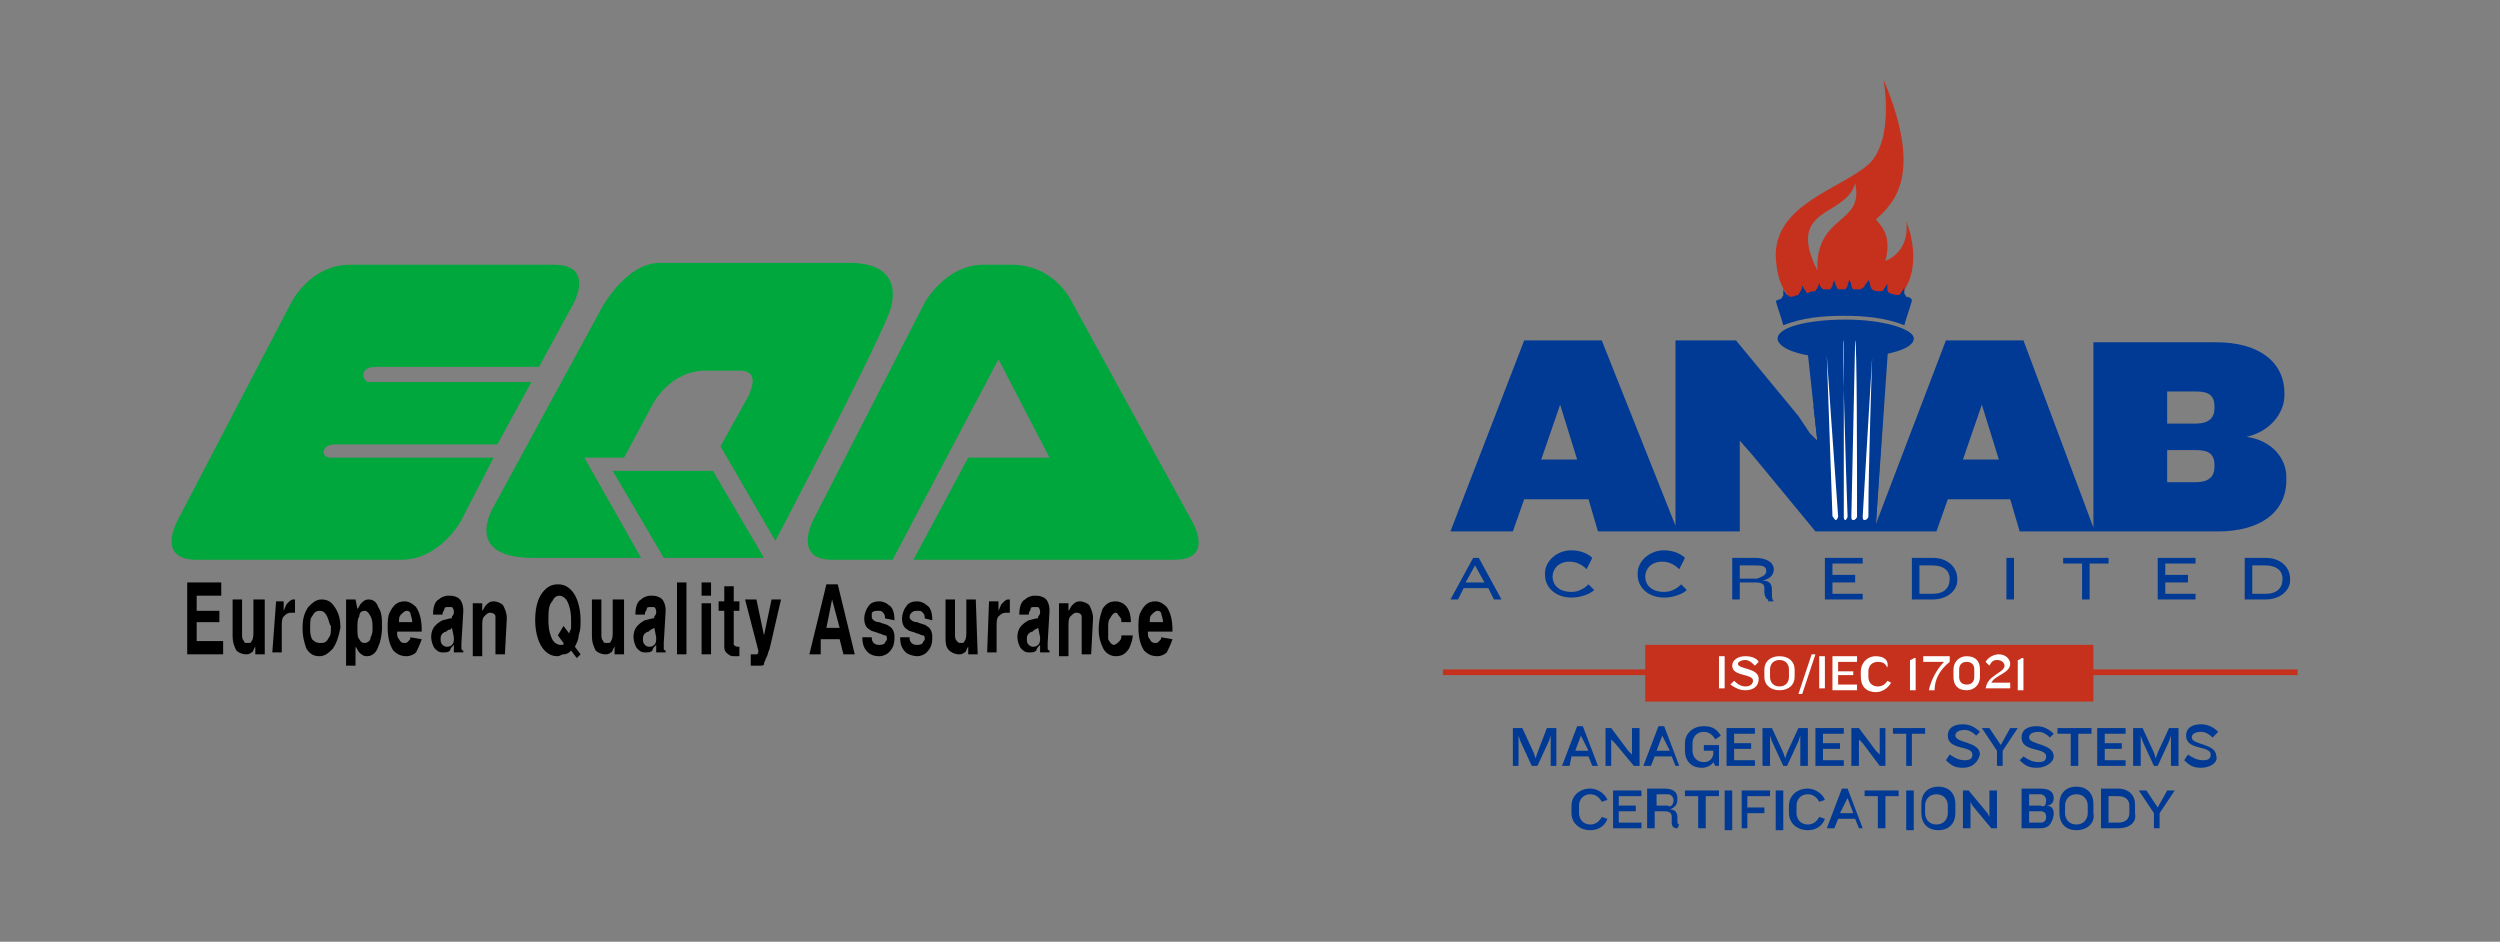 <?xml version="1.0" encoding="utf-8"?>
<!-- Generator: Adobe Illustrator 22.1.0, SVG Export Plug-In . SVG Version: 6.00 Build 0)  -->
<svg version="1.1" id="レイヤー_1" xmlns="http://www.w3.org/2000/svg" xmlns:xlink="http://www.w3.org/1999/xlink" x="0px"
	 y="0px" viewBox="0 0 132.2 49.8" style="enable-background:new 0 0 132.2 49.8;" xml:space="preserve">
<rect x="0" y="0" width="132.2" height="49.8" fill="#808080" stroke="none"/>
<style type="text/css">
	.st0{fill:none;}
	.st1{fill:#00A73C;}
	.st2{fill:#C6311D;}
	.st3{fill:#FFFFFF;}
	.st4{fill:#003A95;}
</style>
<rect x="-3.1" y="-1.8" class="st0" width="187.1" height="52.8"/>
<polyline points="11.7,31.5 10.4,31.5 10.4,32.3 11.6,32.3 11.6,32.9 10.4,32.9 10.4,33.9 11.8,33.9 11.8,34.6 9.9,34.6 9.9,30.8 
	11.7,30.8 "/>
<path d="M14,34.6h-0.5v-0.4l0,0c-0.1,0.1-0.1,0.3-0.2,0.3c-0.1,0.1-0.2,0.1-0.3,0.1c-0.2,0-0.4-0.1-0.5-0.2
	c-0.1-0.2-0.2-0.4-0.2-0.8v-1.9h0.5v1.8c0,0.2,0,0.3,0.1,0.4c0,0.1,0.1,0.1,0.2,0.1s0.2,0,0.2-0.1c0.1-0.1,0.1-0.3,0.1-0.5v-1.7H14"
	/>
<path d="M14.6,31.8H15v0.5l0,0c0.1-0.2,0.1-0.3,0.2-0.4c0.1-0.1,0.2-0.2,0.3-0.2h0.1v0.7c0,0,0,0-0.1,0h-0.1c-0.2,0-0.3,0.1-0.4,0.2
	c-0.1,0.1-0.1,0.3-0.1,0.5v1.4h-0.5"/>
<path d="M17.3,32.6c-0.1-0.2-0.2-0.3-0.4-0.3c-0.2,0-0.3,0.1-0.4,0.3c-0.1,0.1-0.1,0.3-0.1,0.6c0,0.2,0,0.4,0.1,0.6
	C16.7,34,16.8,34,17,34s0.3-0.1,0.4-0.3c0.1-0.1,0.1-0.3,0.1-0.6C17.4,33,17.4,32.8,17.3,32.6 M17.6,34.3c-0.2,0.2-0.4,0.4-0.7,0.4
	c-0.3,0-0.5-0.1-0.7-0.4C16.1,34,16,33.7,16,33.2s0.1-0.8,0.3-1.1c0.2-0.2,0.4-0.4,0.7-0.4c0.3,0,0.5,0.1,0.7,0.4s0.3,0.6,0.3,1.1
	C17.9,33.7,17.8,34,17.6,34.3"/>
<path d="M19,33.8c0.1,0.2,0.2,0.2,0.3,0.2c0.1,0,0.3-0.1,0.3-0.3c0.1-0.2,0.1-0.3,0.1-0.5s0-0.4-0.1-0.6c-0.1-0.2-0.2-0.3-0.3-0.3
	c-0.2,0-0.3,0.1-0.3,0.3c-0.1,0.1-0.1,0.4-0.1,0.6C18.9,33.5,18.9,33.7,19,33.8 M18.9,32.2L18.9,32.2c0.1-0.1,0.1-0.2,0.2-0.3
	c0.1-0.1,0.2-0.2,0.4-0.2c0.2,0,0.4,0.1,0.5,0.4c0.2,0.3,0.2,0.6,0.2,1.1c0,0.4-0.1,0.8-0.2,1c-0.1,0.3-0.3,0.5-0.6,0.5
	c-0.2,0-0.3-0.1-0.4-0.2c-0.1-0.1-0.1-0.2-0.2-0.3l0,0v1h-0.5v-3.5h0.5"/>
<path d="M21.8,32.9c0-0.2-0.1-0.4-0.1-0.5c-0.1-0.1-0.1-0.1-0.2-0.1s-0.2,0.1-0.3,0.2c-0.1,0.1-0.1,0.2-0.1,0.4
	C21.1,32.9,21.8,32.9,21.8,32.9z M22.3,33.8c-0.1,0.3-0.2,0.5-0.3,0.7c-0.1,0.1-0.3,0.2-0.5,0.2c-0.3,0-0.5-0.1-0.7-0.3
	c-0.2-0.3-0.3-0.7-0.3-1.2c0-0.3,0-0.6,0.1-0.8c0.2-0.4,0.4-0.6,0.8-0.6c0.2,0,0.4,0.1,0.6,0.3c0.2,0.3,0.3,0.7,0.3,1.2v0.1H21l0,0
	c0,0.2,0,0.3,0.1,0.4c0.1,0.2,0.2,0.2,0.3,0.2c0.1,0,0.1,0,0.2-0.1s0.1-0.1,0.1-0.2"/>
<path d="M23.9,33.2l-0.1,0.1c-0.1,0-0.1,0-0.2,0.1c-0.1,0-0.2,0.1-0.2,0.1c-0.1,0.1-0.1,0.2-0.1,0.3s0,0.2,0.1,0.3
	c0,0,0.1,0.1,0.2,0.1s0.2,0,0.3-0.1C24,34,24,33.9,24,33.7L23.9,33.2L23.9,33.2z M24.4,34c0,0.1,0,0.3,0,0.3s0,0.1,0.1,0.1v0.1H24
	c0-0.1,0-0.1,0-0.2c0,0,0-0.1,0-0.2c-0.1,0.1-0.2,0.2-0.2,0.3c-0.1,0.1-0.2,0.1-0.4,0.1c-0.2,0-0.3-0.1-0.4-0.2
	c-0.1-0.1-0.2-0.4-0.2-0.6c0-0.3,0.1-0.5,0.2-0.6s0.2-0.2,0.4-0.3l0.4-0.1c0.1,0,0.1,0,0.1-0.1c0,0,0.1-0.1,0.1-0.2
	c0-0.1,0-0.2-0.1-0.3c0,0-0.1,0-0.2,0s-0.2,0-0.2,0.1s-0.1,0.1-0.1,0.3h-0.5c0-0.4,0.1-0.7,0.3-0.8c0.1-0.1,0.3-0.2,0.5-0.2
	s0.3,0,0.5,0.1s0.3,0.4,0.3,0.7"/>
<path d="M26.7,34.6h-0.5v-1.7c0-0.2,0-0.3,0-0.3c0-0.1-0.1-0.2-0.3-0.2c-0.1,0-0.2,0.1-0.3,0.2c-0.1,0.1-0.1,0.3-0.1,0.5v1.6H25
	v-2.8h0.5v0.4l0,0c0.1-0.1,0.1-0.2,0.2-0.3c0.1-0.1,0.2-0.2,0.4-0.2c0.2,0,0.4,0.1,0.5,0.2c0.1,0.2,0.2,0.4,0.2,0.7"/>
<path d="M29.8,33.1l0.3,0.4c0-0.1,0.1-0.2,0.1-0.3s0-0.3,0-0.4c0-0.5-0.1-0.8-0.2-1s-0.3-0.3-0.4-0.3c-0.2,0-0.3,0.1-0.4,0.3
	C29,32,29,32.4,29,32.8c0,0.5,0.1,0.8,0.2,1s0.3,0.3,0.4,0.3h0.1c0.1,0,0.1,0,0.1-0.1l-0.3-0.4L29.8,33.1z M30.5,34.8l-0.3-0.4
	c-0.1,0.1-0.2,0.2-0.4,0.2c-0.1,0-0.2,0.1-0.3,0.1c-0.3,0-0.5-0.1-0.7-0.3c-0.3-0.3-0.5-0.9-0.5-1.6c0-0.8,0.2-1.3,0.5-1.6
	c0.2-0.2,0.4-0.3,0.7-0.3c0.3,0,0.5,0.1,0.7,0.3c0.3,0.3,0.5,0.9,0.5,1.6c0,0.3,0,0.5-0.1,0.8c0,0.2-0.1,0.4-0.2,0.6l0.3,0.4"/>
<path d="M33,34.6h-0.5v-0.4l0,0c-0.1,0.1-0.1,0.3-0.2,0.3c-0.1,0.1-0.2,0.1-0.3,0.1c-0.2,0-0.4-0.1-0.5-0.2
	c-0.1-0.2-0.2-0.4-0.2-0.8v-1.9h0.5v1.8c0,0.2,0,0.3,0.1,0.4c0,0.1,0.1,0.1,0.2,0.1s0.2,0,0.2-0.1c0.1-0.1,0.1-0.3,0.1-0.5v-1.7H33"
	/>
<path d="M34.6,33.2L34.6,33.2c-0.2,0.1-0.2,0.1-0.3,0.2c-0.1,0-0.2,0.1-0.2,0.1C34,33.6,34,33.7,34,33.8s0,0.2,0.1,0.3
	c0,0,0.1,0.1,0.2,0.1c0.1,0,0.2,0,0.3-0.1s0.1-0.2,0.1-0.4L34.6,33.2L34.6,33.2z M35.1,34c0,0.1,0,0.3,0,0.3s0,0.1,0.1,0.1v0.1h-0.5
	c0-0.1,0-0.1,0-0.2c0,0,0-0.1,0-0.2c-0.1,0.1-0.2,0.2-0.2,0.3c-0.1,0.1-0.2,0.1-0.4,0.1s-0.3-0.1-0.4-0.2c-0.1-0.1-0.2-0.4-0.2-0.6
	c0-0.3,0.1-0.5,0.2-0.6c0.1-0.1,0.2-0.2,0.4-0.3l0.4-0.1c0.1,0,0.1,0,0.1-0.1c0,0,0.1-0.1,0.1-0.2c0-0.1,0-0.2-0.1-0.3
	c0,0-0.1,0-0.2,0c-0.1,0-0.2,0-0.2,0.1s-0.1,0.1-0.1,0.3h-0.5c0-0.4,0.1-0.7,0.3-0.8c0.1-0.1,0.3-0.2,0.5-0.2s0.3,0,0.5,0.1
	s0.3,0.4,0.3,0.7"/>
<rect x="35.8" y="30.8" width="0.5" height="3.8"/>
<path d="M37.1,34.6h0.5v-2.7h-0.5V34.6z M37.1,31.5h0.5v-0.7h-0.5V31.5z"/>
<path d="M38.8,31.8h0.3v0.5h-0.3v1.6c0,0.1,0,0.1,0,0.2c0,0,0.1,0.1,0.2,0.1h0.1v0.5H39h-0.1h-0.1c-0.2,0-0.3-0.1-0.4-0.2
	c-0.1-0.1-0.1-0.2-0.1-0.4v-1.8H38v-0.5h0.3V31h0.5"/>
<path d="M40.7,34.3c-0.1,0.2-0.1,0.4-0.2,0.5c0,0.1-0.1,0.2-0.1,0.3s-0.1,0.1-0.2,0.1c-0.1,0-0.2,0-0.3,0s-0.1,0-0.1,0h-0.1v-0.6
	l0,0c0,0,0,0,0.1,0s0.2,0,0.2,0c0.1,0,0.1-0.1,0.1-0.2l-0.7-2.7H40l0.4,1.9l0,0l0.4-1.9h0.5"/>
<path d="M43.7,33.2h0.7L44,31.7l0,0L43.7,33.2z M43.4,34.6h-0.6l0.9-3.7h0.6l0.9,3.7h-0.6l-0.2-0.8h-1"/>
<path d="M46.8,32.7c0-0.1,0-0.2-0.1-0.3s-0.1-0.1-0.3-0.1c-0.1,0-0.2,0-0.3,0.1c0,0,0,0.1,0,0.2c0,0.1,0,0.1,0.1,0.2
	c0,0,0.1,0.1,0.3,0.1c0.2,0.1,0.4,0.1,0.5,0.2c0.2,0.1,0.3,0.3,0.3,0.6c0,0.4-0.1,0.6-0.3,0.8c-0.1,0.1-0.3,0.2-0.5,0.2
	c-0.3,0-0.5-0.1-0.6-0.2c-0.2-0.2-0.3-0.4-0.3-0.8h0.5c0,0.1,0,0.2,0.1,0.3s0.2,0.1,0.3,0.1s0.2,0,0.3-0.1c0-0.1,0.1-0.1,0.1-0.2
	c0-0.1,0-0.2-0.1-0.2s-0.2-0.1-0.3-0.1c-0.2-0.1-0.4-0.1-0.5-0.2c-0.2-0.1-0.3-0.3-0.3-0.6c0-0.2,0.1-0.5,0.2-0.6
	c0.1-0.2,0.3-0.3,0.6-0.3c0.2,0,0.4,0.1,0.5,0.2c0.2,0.1,0.3,0.4,0.3,0.8"/>
<path d="M48.9,32.7c0-0.1,0-0.2-0.1-0.3s-0.1-0.1-0.3-0.1c-0.1,0-0.2,0-0.3,0.1c0,0-0.1,0.1-0.1,0.2c0,0.1,0,0.1,0.1,0.2
	c0,0,0.1,0.1,0.3,0.1c0.2,0.1,0.4,0.1,0.5,0.2c0.2,0.1,0.3,0.3,0.3,0.6c0,0.4-0.1,0.6-0.3,0.8c-0.1,0.1-0.3,0.2-0.5,0.2
	s-0.5-0.1-0.6-0.2c-0.2-0.2-0.3-0.4-0.3-0.8h0.5c0,0.1,0,0.2,0.1,0.3s0.2,0.1,0.3,0.1s0.2,0,0.3-0.1c0-0.1,0.1-0.1,0.1-0.2
	c0-0.1,0-0.2-0.1-0.2s-0.2-0.1-0.3-0.1c-0.2-0.1-0.4-0.1-0.5-0.2c-0.2-0.1-0.3-0.3-0.3-0.6c0-0.2,0.1-0.5,0.2-0.6
	c0.1-0.2,0.3-0.3,0.6-0.3c0.2,0,0.4,0.1,0.5,0.2c0.2,0.1,0.3,0.4,0.3,0.8"/>
<path d="M51.7,34.6h-0.5v-0.4l0,0c-0.1,0.1-0.1,0.3-0.2,0.3c-0.1,0.1-0.2,0.1-0.3,0.1c-0.2,0-0.4-0.1-0.5-0.2C50,34.2,50,34,50,33.6
	v-1.9h0.5v1.8c0,0.2,0,0.3,0.1,0.4c0.1,0.1,0.1,0.1,0.2,0.1c0.1,0,0.2,0,0.2-0.1c0.1-0.1,0.1-0.3,0.1-0.5v-1.7h0.5"/>
<path d="M52.3,31.8h0.5v0.5l0,0c0.1-0.2,0.1-0.3,0.2-0.4c0.1-0.1,0.2-0.2,0.3-0.2h0.1v0.7c0,0,0,0-0.1,0h-0.1
	c-0.2,0-0.3,0.1-0.4,0.2c-0.1,0.1-0.1,0.3-0.1,0.5v1.4h-0.5"/>
<path d="M54.9,33.2L54.9,33.2c-0.2,0.1-0.2,0.1-0.3,0.2c-0.1,0-0.2,0.1-0.2,0.1c-0.1,0.1-0.1,0.2-0.1,0.3s0,0.2,0.1,0.3
	c0,0,0.1,0.1,0.2,0.1c0.1,0,0.2,0,0.3-0.1s0.1-0.2,0.1-0.4L54.9,33.2L54.9,33.2z M55.4,34c0,0.1,0,0.3,0,0.3s0,0.1,0.1,0.1v0.1H55
	c0-0.1,0-0.1,0-0.2c0,0,0-0.1,0-0.2c-0.1,0.1-0.2,0.2-0.2,0.3c-0.1,0.1-0.2,0.1-0.4,0.1s-0.3-0.1-0.4-0.2c-0.1-0.1-0.2-0.4-0.2-0.6
	c0-0.3,0.1-0.5,0.2-0.6c0.1-0.1,0.2-0.2,0.4-0.3l0.4-0.1c0.1,0,0.1,0,0.1-0.1c0,0,0.1-0.1,0.1-0.2c0-0.1,0-0.2-0.1-0.3
	c0,0-0.1,0-0.2,0c-0.1,0-0.2,0-0.2,0.1s-0.1,0.1-0.1,0.3h-0.5c0-0.4,0.1-0.7,0.3-0.8c0.1-0.1,0.3-0.2,0.5-0.2s0.3,0,0.5,0.1
	s0.3,0.4,0.3,0.7"/>
<path d="M57.7,34.6h-0.5v-1.7c0-0.2,0-0.3,0-0.3c0-0.1-0.1-0.2-0.3-0.2c-0.1,0-0.2,0.1-0.3,0.2c-0.1,0.1-0.1,0.3-0.1,0.5v1.6H56
	v-2.8h0.5v0.4l0,0c0.1-0.1,0.1-0.2,0.2-0.3c0.1-0.1,0.2-0.2,0.4-0.2s0.4,0.1,0.5,0.2c0.1,0.2,0.2,0.4,0.2,0.7"/>
<path d="M59.9,33.6c0,0.2-0.1,0.5-0.2,0.7c-0.2,0.3-0.4,0.4-0.7,0.4s-0.6-0.2-0.7-0.5c-0.1-0.2-0.2-0.5-0.2-0.9
	c0-0.5,0.1-0.8,0.2-1.1c0.2-0.3,0.4-0.4,0.7-0.4c0.2,0,0.4,0.1,0.5,0.2c0.2,0.2,0.3,0.5,0.3,0.9h-0.5c0-0.1,0-0.2-0.1-0.3
	s-0.1-0.2-0.2-0.2l0,0c-0.1,0-0.2,0.1-0.3,0.3c-0.1,0.1-0.1,0.3-0.1,0.5s0,0.4,0,0.6c0.1,0.2,0.2,0.3,0.3,0.3s0.2-0.1,0.3-0.2
	c0.1-0.1,0.1-0.2,0.1-0.3"/>
<path d="M61.5,32.9c0-0.2-0.1-0.4-0.1-0.5c-0.1-0.1-0.1-0.1-0.2-0.1c-0.1,0-0.2,0.1-0.3,0.2c-0.1,0.1-0.1,0.2-0.1,0.4
	C60.8,32.9,61.5,32.9,61.5,32.9z M62,33.8c-0.1,0.3-0.2,0.5-0.3,0.7c-0.1,0.1-0.3,0.2-0.5,0.2c-0.3,0-0.5-0.1-0.7-0.3
	c-0.2-0.3-0.3-0.7-0.3-1.2c0-0.3,0-0.6,0.1-0.8c0.2-0.4,0.4-0.6,0.8-0.6c0.2,0,0.4,0.1,0.6,0.3c0.2,0.3,0.3,0.7,0.3,1.2v0.1h-1.3
	l0,0c0,0.2,0,0.3,0.1,0.4C60.9,34,61,34,61.1,34s0.1,0,0.2-0.1c0.1-0.1,0.1-0.1,0.1-0.2"/>
<path class="st1" d="M52.8,19l2.7,5.2h-4.3l-2.9,5.4h13.8c2.2,0,0.9-2.1,0.9-2.1L56.7,16c0,0-0.9-2-3.2-2H52c-2,0-3.1,2-3.1,2
	L43,27.5c0,0-1.1,2.1,1,2.1h3.2"/>
<path class="st1" d="M17.7,23.5h8.6l1.8-3.3h-8.6c-0.3,0-0.6-0.8,0.4-0.8h8.6l1.8-3.3c0,0,1.2-2.1-1-2.1H18.5c-2.1,0-3.1,2-3.1,2
	l-6,11.5c0,0-1.2,2.1,1,2.1h10.8c2.1,0,3.2-2.1,3.2-2.1l1.7-3.3h-8.6C16.9,24.2,17,23.5,17.7,23.5"/>
<path class="st1" d="M39.1,19.6h-1.8c-1.9,0-2.8,1.8-2.8,1.8L33,24.2h-2.1l3,5.3h-5.7c-3.8,0-2.1-2.7-2.1-2.7l5.6-10.3
	c0,0,1.3-2.6,3.2-2.6h10c3.3,0,2.1,2.7,2.1,2.7c-1,2.5-6,12-6,12l-2.9-5l1.5-2.7C39.6,20.8,40.3,19.6,39.1,19.6"/>
<polyline class="st1" points="32.4,24.9 35.1,29.5 40.4,29.5 37.7,24.9 "/>
<rect x="87" y="34.1" class="st2" width="23.7" height="3"/>
<rect x="76.3" y="35.4" class="st2" width="13.3" height="0.3"/>
<rect x="108.9" y="35.4" class="st2" width="12.6" height="0.3"/>
<rect x="90.9" y="34.7" class="st3" width="0.3" height="1.7"/>
<path class="st3" d="M92.3,36.5c-0.3,0-0.5-0.1-0.8-0.3l0.2-0.2c0.2,0.2,0.4,0.3,0.6,0.3s0.4-0.1,0.4-0.3c0-0.4-1.1-0.2-1.1-0.8
	c0-0.3,0.3-0.5,0.7-0.5c0.3,0,0.6,0.1,0.7,0.3l-0.2,0.2c-0.1-0.1-0.3-0.3-0.5-0.3s-0.4,0.1-0.4,0.2c0,0.3,1.1,0.2,1.1,0.8
	C93,36.3,92.7,36.5,92.3,36.5"/>
<path class="st3" d="M94.6,35.4c0-0.3-0.2-0.5-0.5-0.5s-0.5,0.2-0.5,0.5v0.4c0,0.3,0.2,0.5,0.5,0.5s0.5-0.2,0.5-0.5V35.4z
	 M94.1,36.5c-0.5,0-0.8-0.3-0.8-0.7v-0.4c0-0.4,0.3-0.7,0.8-0.7s0.8,0.3,0.8,0.7v0.4C94.9,36.2,94.6,36.5,94.1,36.5"/>
<polygon class="st3" points="95.8,34.6 95.1,36.7 95.3,36.7 96,34.6 "/>
<rect x="96.2" y="34.7" class="st3" width="0.3" height="1.7"/>
<polygon class="st3" points="96.9,36.5 96.9,34.7 98.2,34.7 98.2,35 97.2,35 97.2,35.5 98,35.5 98,35.7 97.2,35.7 97.2,36.2 
	98.2,36.2 98.2,36.5 "/>
<path class="st3" d="M99.8,35.3c-0.1-0.2-0.2-0.3-0.5-0.3s-0.5,0.2-0.5,0.5v0.3c0,0.3,0.2,0.5,0.5,0.5c0.2,0,0.4-0.1,0.5-0.3
	l0.2,0.1c-0.1,0.2-0.4,0.5-0.8,0.5c-0.5,0-0.8-0.3-0.8-0.8v-0.3c0-0.4,0.3-0.8,0.8-0.8C99.6,34.7,99.9,34.9,99.8,35.3L99.8,35.3z"/>
<path class="st3" d="M101,36.5v-1.6c0.1,0,0.2-0.1,0.2-0.1h0.1v1.7C101.3,36.5,101,36.5,101,36.5z"/>
<path class="st3" d="M102.3,36.5H102c0.1-0.5,0.4-1.1,0.8-1.5h-1.1v-0.3h1.4V35C102.6,35.4,102.3,35.9,102.3,36.5"/>
<path class="st3" d="M104.4,35.4c0-0.2-0.1-0.4-0.4-0.4s-0.4,0.2-0.4,0.4v0.4c0,0.2,0.1,0.4,0.4,0.4s0.4-0.2,0.4-0.4V35.4z
	 M104,36.5c-0.5,0-0.7-0.3-0.7-0.7v-0.4c0-0.4,0.3-0.7,0.7-0.7c0.5,0,0.7,0.3,0.7,0.7v0.4C104.7,36.2,104.4,36.5,104,36.5"/>
<path class="st3" d="M105,36.5L105,36.5c0-0.8,1-0.9,1-1.3c0-0.1-0.1-0.3-0.4-0.3c-0.2,0-0.3,0.1-0.4,0.3L105,35
	c0.1-0.2,0.4-0.4,0.7-0.4c0.4,0,0.6,0.3,0.6,0.5c0,0.5-0.8,0.6-1,1h1v0.3H105V36.5z"/>
<path class="st3" d="M106.7,36.5v-1.6c0.1,0,0.2-0.1,0.2-0.1h0.1v1.7C107,36.5,106.7,36.5,106.7,36.5z"/>
<polygon class="st4" points="82,40.5 82,38.9 81.9,39.2 81.3,40.5 81,40.5 80.4,39.2 80.3,38.9 80.3,40.5 80,40.5 80,38.5 
	80.5,38.5 81.1,39.8 81.2,40.1 81.3,39.8 81.8,38.5 82.3,38.5 82.3,40.5 "/>
<path class="st4" d="M83.6,38.9l-0.3,0.8H84L83.6,38.9z M84.2,40.5L84,40h-0.9L83,40.5h-0.4l0.8-2.1h0.3l0.8,2.1H84.2z"/>
<polygon class="st4" points="86.4,40.5 85.4,39.3 85.2,39.1 85.2,40.5 84.9,40.5 84.9,38.5 85.2,38.5 86.1,39.7 86.3,39.9 
	86.3,38.5 86.7,38.5 86.7,40.5 "/>
<path class="st4" d="M87.9,38.9l-0.3,0.8h0.7L87.9,38.9z M88.6,40.5L88.4,40h-0.9l-0.2,0.5h-0.4l0.8-2.1H88l0.8,2.1H88.6z"/>
<path class="st4" d="M90.7,40.5l-0.1-0.2c-0.1,0.2-0.4,0.3-0.6,0.3c-0.6,0-0.9-0.4-0.9-0.9v-0.4c0-0.5,0.4-0.9,1-0.9
	c0.5,0,0.7,0.2,0.9,0.5l-0.3,0.2c-0.1-0.2-0.3-0.4-0.6-0.4c-0.4,0-0.6,0.3-0.6,0.6v0.4c0,0.3,0.2,0.6,0.6,0.6c0.3,0,0.5-0.2,0.5-0.5
	v-0.1h-0.5v-0.3h0.8v1.1C90.9,40.5,90.7,40.5,90.7,40.5z"/>
<polygon class="st4" points="91.3,40.5 91.3,38.5 92.8,38.5 92.8,38.8 91.7,38.8 91.7,39.3 92.6,39.3 92.6,39.6 91.7,39.6 
	91.7,40.2 92.8,40.2 92.8,40.5 "/>
<polygon class="st4" points="95.2,40.5 95.2,38.9 95.1,39.2 94.5,40.5 94.3,40.5 93.7,39.2 93.6,38.9 93.6,40.5 93.2,40.5 
	93.2,38.5 93.7,38.5 94.3,39.8 94.4,40.1 94.5,39.8 95.1,38.5 95.6,38.5 95.6,40.5 "/>
<polygon class="st4" points="96,40.5 96,38.5 97.5,38.5 97.5,38.8 96.4,38.8 96.4,39.3 97.3,39.3 97.3,39.6 96.4,39.6 96.4,40.2 
	97.5,40.2 97.5,40.5 "/>
<polygon class="st4" points="99.4,40.5 98.5,39.3 98.3,39.1 98.3,40.5 97.9,40.5 97.9,38.5 98.3,38.5 99.2,39.7 99.4,39.9 
	99.4,38.5 99.7,38.5 99.7,40.5 "/>
<polygon class="st4" points="101.1,38.8 101.1,40.5 100.8,40.5 100.8,38.8 100.1,38.8 100.1,38.5 101.8,38.5 101.8,38.8 "/>
<path class="st4" d="M103.8,40.6c-0.4,0-0.6-0.1-0.9-0.4l0.2-0.3c0.3,0.2,0.5,0.3,0.8,0.3s0.4-0.1,0.4-0.3c0-0.5-1.3-0.2-1.3-1
	c0-0.4,0.3-0.6,0.8-0.6c0.4,0,0.7,0.2,0.9,0.4l-0.2,0.2c-0.2-0.2-0.4-0.3-0.6-0.3c-0.3,0-0.5,0.1-0.5,0.3c0,0.4,1.3,0.3,1.3,1
	C104.6,40.3,104.3,40.6,103.8,40.6"/>
<polygon class="st4" points="105.9,39.7 105.9,40.5 105.6,40.5 105.6,39.7 104.8,38.5 105.2,38.5 105.8,39.4 106.3,38.5 106.7,38.5 
	"/>
<path class="st4" d="M107.7,40.6c-0.4,0-0.6-0.1-0.9-0.4L107,40c0.3,0.2,0.5,0.3,0.8,0.3s0.4-0.1,0.4-0.3c0-0.5-1.3-0.2-1.3-1
	c0-0.4,0.3-0.6,0.8-0.6c0.4,0,0.7,0.2,0.9,0.4l-0.2,0.2c-0.2-0.2-0.4-0.3-0.6-0.3c-0.3,0-0.5,0.1-0.5,0.3c0,0.4,1.3,0.3,1.3,1
	C108.6,40.3,108.2,40.6,107.7,40.6"/>
<polygon class="st4" points="109.9,38.8 109.9,40.5 109.5,40.5 109.5,38.8 108.8,38.8 108.8,38.5 110.6,38.5 110.6,38.8 "/>
<polygon class="st4" points="110.9,40.5 110.9,38.5 112.4,38.5 112.4,38.8 111.3,38.8 111.3,39.3 112.2,39.3 112.2,39.6 111.3,39.6 
	111.3,40.2 112.4,40.2 112.4,40.5 "/>
<polygon class="st4" points="114.8,40.5 114.8,38.9 114.7,39.2 114.1,40.5 113.9,40.5 113.3,39.2 113.2,38.9 113.2,40.5 112.8,40.5 
	112.8,38.5 113.3,38.5 113.9,39.8 114,40.1 114.1,39.8 114.7,38.5 115.2,38.5 115.2,40.5 "/>
<path class="st4" d="M116.4,40.6c-0.4,0-0.6-0.1-0.9-0.4l0.2-0.3c0.3,0.2,0.5,0.3,0.8,0.3s0.4-0.1,0.4-0.3c0-0.5-1.3-0.2-1.3-1
	c0-0.4,0.3-0.6,0.8-0.6c0.4,0,0.7,0.2,0.9,0.4L117,39c-0.2-0.2-0.4-0.3-0.6-0.3c-0.3,0-0.5,0.1-0.5,0.3c0,0.4,1.3,0.3,1.3,1
	C117.3,40.3,116.9,40.6,116.4,40.6"/>
<path class="st4" d="M84.7,42.4c-0.1-0.2-0.3-0.4-0.6-0.4c-0.4,0-0.6,0.3-0.6,0.6V43c0,0.3,0.2,0.6,0.6,0.6c0.3,0,0.5-0.2,0.6-0.4
	l0.3,0.1c-0.1,0.3-0.4,0.6-0.9,0.6c-0.6,0-1-0.4-1-0.9v-0.4c0-0.5,0.4-0.9,1-0.9c0.4,0,0.8,0.3,0.9,0.6L84.7,42.4z"/>
<polygon class="st4" points="85.3,43.8 85.3,41.8 86.8,41.8 86.8,42.1 85.6,42.1 85.6,42.6 86.5,42.6 86.5,42.9 85.6,42.9 
	85.6,43.5 86.8,43.5 86.8,43.8 "/>
<path class="st4" d="M88.5,42.3c0-0.1-0.1-0.3-0.3-0.3h-0.6v0.6h0.6C88.3,42.7,88.5,42.6,88.5,42.3L88.5,42.3z M88.7,43.8
	c-0.2,0-0.3-0.1-0.3-0.3v-0.3c0-0.2-0.1-0.3-0.4-0.3h-0.5v0.9h-0.4v-2.1H88c0.5,0,0.7,0.2,0.7,0.5v0.1c0,0.2-0.1,0.4-0.4,0.5
	c0.3,0,0.4,0.2,0.4,0.4v0.2c0,0.1,0,0.2,0.1,0.2L88.7,43.8L88.7,43.8L88.7,43.8z"/>
<polygon class="st4" points="90.2,42.1 90.2,43.8 89.8,43.8 89.8,42.1 89.1,42.1 89.1,41.8 90.9,41.8 90.9,42.1 "/>
<rect x="91.2" y="41.8" class="st4" width="0.4" height="2.1"/>
<polygon class="st4" points="92.4,42.1 92.4,42.7 93.3,42.7 93.3,43 92.4,43 92.4,43.8 92.1,43.8 92.1,41.8 93.6,41.8 93.6,42.1 "/>
<rect x="93.9" y="41.8" class="st4" width="0.4" height="2.1"/>
<path class="st4" d="M96.2,42.4c-0.1-0.2-0.3-0.4-0.6-0.4c-0.4,0-0.6,0.3-0.6,0.6V43c0,0.3,0.2,0.6,0.6,0.6c0.3,0,0.5-0.2,0.6-0.4
	l0.3,0.1c-0.1,0.3-0.4,0.6-0.9,0.6c-0.6,0-1-0.4-1-0.9v-0.4c0-0.5,0.4-0.9,1-0.9c0.4,0,0.8,0.3,0.9,0.6L96.2,42.4z"/>
<path class="st4" d="M97.7,42.2L97.3,43H98L97.7,42.2z M98.3,43.8l-0.2-0.5h-0.9L97,43.8h-0.4l0.8-2.1h0.3l0.8,2.1H98.3z"/>
<polygon class="st4" points="99.7,42.1 99.7,43.8 99.3,43.8 99.3,42.1 98.6,42.1 98.6,41.8 100.4,41.8 100.4,42.1 "/>
<rect x="100.8" y="41.8" class="st4" width="0.4" height="2.1"/>
<path class="st4" d="M103,42.6c0-0.3-0.2-0.6-0.6-0.6s-0.6,0.3-0.6,0.6V43c0,0.3,0.2,0.6,0.6,0.6s0.6-0.3,0.6-0.6V42.6z M102.5,43.9
	c-0.6,0-0.9-0.4-0.9-0.9v-0.5c0-0.5,0.3-0.9,0.9-0.9s0.9,0.4,0.9,0.9V43C103.4,43.5,103.1,43.9,102.5,43.9"/>
<polygon class="st4" points="105.3,43.8 104.3,42.6 104.2,42.4 104.2,43.8 103.8,43.8 103.8,41.8 104.1,41.8 105.1,43 105.2,43.2 
	105.2,41.8 105.6,41.8 105.6,43.8 "/>
<path class="st4" d="M108.2,43.2c0-0.2-0.1-0.3-0.3-0.3h-0.6v0.6h0.6C108.1,43.5,108.2,43.4,108.2,43.2L108.2,43.2z M108.2,42.3
	c0-0.1-0.1-0.3-0.3-0.3h-0.6v0.6h0.6C108.1,42.7,108.2,42.6,108.2,42.3L108.2,42.3z M107.9,43.8h-1v-2.1h1c0.5,0,0.7,0.2,0.7,0.5
	l0,0c0,0.2-0.1,0.4-0.4,0.4c0.3,0,0.4,0.2,0.4,0.4v0.1C108.5,43.6,108.3,43.8,107.9,43.8"/>
<path class="st4" d="M110.4,42.6c0-0.3-0.2-0.6-0.6-0.6s-0.6,0.3-0.6,0.6V43c0,0.3,0.2,0.6,0.6,0.6s0.6-0.3,0.6-0.6V42.6z
	 M109.8,43.9c-0.6,0-0.9-0.4-0.9-0.9v-0.5c0-0.5,0.3-0.9,0.9-0.9s0.9,0.4,0.9,0.9V43C110.8,43.5,110.4,43.9,109.8,43.9"/>
<path class="st4" d="M112.6,42.6c0-0.3-0.2-0.5-0.6-0.5h-0.5v1.4h0.5c0.4,0,0.6-0.2,0.6-0.5V42.6z M112,43.8h-0.9v-2.1h0.9
	c0.6,0,0.9,0.4,0.9,0.8V43C113,43.5,112.6,43.8,112,43.8"/>
<polygon class="st4" points="114.2,43 114.2,43.8 113.9,43.8 113.9,43 113.1,41.8 113.5,41.8 114.1,42.7 114.6,41.8 115,41.8 "/>
<path class="st4" d="M94,17.9c0-0.6,1.6-1,3.6-1s3.6,0.5,3.6,1c0,0.6-1.6,1-3.6,1C95.6,19,94,18.5,94,17.9"/>
<polygon class="st4" points="99.9,17.6 99.2,27.7 96.6,27.9 95.5,17.8 "/>
<path class="st4" d="M78,29.9l-0.5,0.9h1L78,29.9z M79,31.7l-0.3-0.6h-1.3l-0.3,0.6h-0.4l1.2-2.2h0.3l1.2,2.2H79z"/>
<path class="st4" d="M83.9,30.1c-0.2-0.2-0.5-0.4-0.9-0.4c-0.6,0-0.9,0.4-0.9,0.8l0,0c0,0.4,0.3,0.8,1,0.8c0.4,0,0.7-0.2,0.9-0.4
	l0.3,0.3c-0.2,0.2-0.7,0.4-1.2,0.4c-0.8,0-1.4-0.5-1.4-1.2v-0.1c0-0.6,0.6-1.2,1.4-1.2c0.5,0,0.9,0.2,1.1,0.4L83.9,30.1z"/>
<path class="st4" d="M88.8,30.1c-0.2-0.2-0.5-0.4-0.9-0.4c-0.6,0-0.9,0.4-0.9,0.8l0,0c0,0.4,0.3,0.8,1,0.8c0.4,0,0.7-0.2,0.9-0.4
	l0.3,0.3c-0.2,0.2-0.7,0.4-1.2,0.4c-0.8,0-1.4-0.5-1.4-1.2v-0.1c0-0.6,0.6-1.2,1.4-1.2c0.5,0,0.9,0.2,1.1,0.4L88.8,30.1z"/>
<path class="st4" d="M93.4,30.2c0-0.2-0.1-0.3-0.5-0.3H92v0.7h0.9C93.2,30.5,93.4,30.4,93.4,30.2L93.4,30.2z M93.5,31.7
	c-0.1,0-0.2-0.2-0.2-0.4v-0.2c0-0.2-0.1-0.3-0.5-0.3H92v0.9h-0.4v-2.2h1.2c0.7,0,1,0.3,1,0.6c0,0.2-0.1,0.5-0.6,0.6
	c0.4,0,0.5,0.2,0.5,0.5v0.2c0,0.2,0,0.3,0.1,0.4l0,0h-0.3V31.7z"/>
<polygon class="st4" points="96.5,31.7 96.5,29.5 98.5,29.5 98.5,29.8 96.9,29.8 96.9,30.4 98.1,30.4 98.1,30.8 96.9,30.8 
	96.9,31.4 98.5,31.4 98.5,31.7 "/>
<path class="st4" d="M103.1,30.6c0-0.4-0.3-0.7-0.9-0.7h-0.7v1.5h0.7C102.8,31.4,103.1,31.1,103.1,30.6L103.1,30.6z M102.2,31.7
	h-1.1v-2.2h1.1c0.8,0,1.3,0.5,1.3,1.1v0.1C103.5,31.2,103,31.7,102.2,31.7"/>
<rect x="106.1" y="29.5" class="st4" width="0.4" height="2.2"/>
<polygon class="st4" points="110.5,29.8 110.5,31.7 110.1,31.7 110.1,29.8 109.1,29.8 109.1,29.5 111.5,29.5 111.5,29.8 "/>
<polygon class="st4" points="114.1,31.7 114.1,29.5 116.1,29.5 116.1,29.8 114.5,29.8 114.5,30.4 115.7,30.4 115.7,30.8 114.5,30.8 
	114.5,31.4 116.1,31.4 116.1,31.7 "/>
<path class="st4" d="M120.7,30.6c0-0.4-0.3-0.7-0.9-0.7h-0.7v1.5h0.7C120.4,31.4,120.7,31.1,120.7,30.6L120.7,30.6z M119.8,31.7
	h-1.1v-2.2h1.1c0.8,0,1.3,0.5,1.3,1.1v0.1C121.1,31.2,120.6,31.7,119.8,31.7"/>
<path class="st2" d="M96.1,14.3c-1.7-3.4,1.5-2.8,2-4.6C98.6,11.9,96,11.3,96.1,14.3 M100.8,11.7c0,0,0.3,1.5-1.1,2.1
	c0.4-1.5-0.4-2-0.5-2.2c1-0.9,2.5-2.4,0.4-7.4c0,0,0.6,3.2-0.8,4.5c-1.5,1.3-4.9,2.1-4.9,4.8c0.1,2.8,1.8,2.9,2.7,2.9
	c0.6,0,1.6,0,2.1,0c0.5-0.1,0.9-0.1,1.2-0.3C101.4,15.2,101.4,13.2,100.8,11.7"/>
<path class="st4" d="M100.8,15.7c0-0.1-0.1-0.1-0.1-0.2c0-0.1,0-0.3,0-0.3s-0.1,0.2-0.2,0.3c0,0.1-0.1,0.1-0.2,0.1s-0.3-0.1-0.4-0.1
	c0,0-0.1-0.1-0.1-0.2c0-0.1,0-0.3,0-0.3s-0.1,0.2-0.2,0.3c0,0.1-0.1,0.1-0.2,0.1s-0.3,0-0.4-0.1c0,0-0.1-0.1-0.1-0.2
	c0-0.1-0.1-0.3-0.1-0.3s-0.1,0.2-0.2,0.3c0,0.1-0.1,0.1-0.2,0.2c-0.1,0-0.3,0-0.4,0c0,0-0.1-0.1-0.1-0.2c0-0.1-0.1-0.3-0.1-0.3
	s-0.1,0.2-0.1,0.3s-0.1,0.1-0.1,0.2c-0.1,0-0.3,0-0.4,0c0,0-0.1-0.1-0.1-0.2C97,15,97,14.8,97,14.8s-0.1,0.2-0.1,0.3
	s-0.1,0.1-0.1,0.2c-0.1,0-0.3,0-0.4,0l-0.1-0.1c-0.1-0.1-0.1-0.3-0.1-0.3s0,0.2-0.1,0.3c0,0.1-0.1,0.1-0.1,0.2c-0.1,0-0.3,0-0.4,0.1
	c-0.1,0-0.1-0.1-0.1-0.1c-0.1-0.1-0.2-0.3-0.2-0.3s0,0.2-0.1,0.3c0,0.1-0.1,0.1-0.1,0.2c-0.1,0-0.3,0.1-0.4,0.1s-0.1-0.1-0.2-0.1
	c-0.1-0.1-0.2-0.3-0.2-0.3s0,0.2,0,0.3s-0.1,0.1-0.1,0.2c-0.1,0-0.2,0.1-0.3,0.1c0.1,0.4,0.3,0.9,0.4,1.3c1-0.4,2.1-0.5,3.2-0.5
	s2.2,0.1,3.2,0.5c0.1-0.4,0.3-0.9,0.4-1.3C101.1,15.8,101,15.7,100.8,15.7"/>
<path class="st4" d="M117.1,21.6c0,0.5-0.3,0.8-1,0.8h-1.5v-1.7h1.5c0.7,0,1,0.2,1,0.8V21.6z M117.1,24.7c0,0.5-0.3,0.8-1,0.8h-1.5
	v-1.7h1.5c0.7,0,1,0.2,1,0.8V24.7z M103.8,24.3l1-2.9l0.9,2.9H103.8z M81.5,24.3l1-2.9l0.9,2.9H81.5z M118.8,23.1
	c1.3-0.3,2-1.3,2-2.2v-0.1c0-1.7-1.4-2.7-3.6-2.7h-6.5v9.8L107,18h-4.1l-3.7,9.7l0.4-6.2c0,0-0.6-0.8-1.9-0.8s-1.8,0.8-1.8,0.8
	l0.2,1.8l-0.4-0.4L95.1,22l-3.3-4h-3.2v9.8L84.7,18h-4.1l-3.9,10.1H80l0.6-1.7H84l0.5,1.7h3.9h0.1H92v-4.8l0.7,0.8l3.3,4h3h0.2h3.2
	l0.6-1.7h3.3l0.5,1.7h3.9h0.1h6.5c2.2,0,3.6-1,3.6-2.7v-0.2C120.9,24.3,120.2,23.3,118.8,23.1"/>
<path class="st3" d="M97.2,27.3c0,0.1-0.1,0.2-0.1,0.2c-0.1,0-0.1-0.1-0.2-0.2l0,0c0-0.1-0.3-8.5-0.3-8.5S97,24.6,97.2,27.3
	L97.2,27.3L97.2,27.3z"/>
<path class="st3" d="M97.7,27.3c0,0.1-0.1,0.2-0.1,0.2c-0.1,0-0.1-0.1-0.1-0.2l0,0c0-0.1,0-9.3,0-9.3C97.4,18,97.6,24.6,97.7,27.3
	L97.7,27.3z"/>
<path class="st3" d="M98.2,27.3L98.2,27.3c0,0.1-0.1,0.2-0.2,0.2s-0.1-0.1-0.1-0.2l0,0l0,0c0-0.1,0.2-9.3,0.2-9.3
	C98.2,18,98.2,24.6,98.2,27.3L98.2,27.3z"/>
<path class="st3" d="M98.8,27.3L98.8,27.3L98.8,27.3L98.8,27.3c0,0.1-0.1,0.2-0.2,0.2s-0.1-0.1-0.1-0.2l0,0l0,0l0,0
	c0-0.1,0.5-8.4,0.5-8.4S98.8,24.6,98.8,27.3"/>
</svg>
